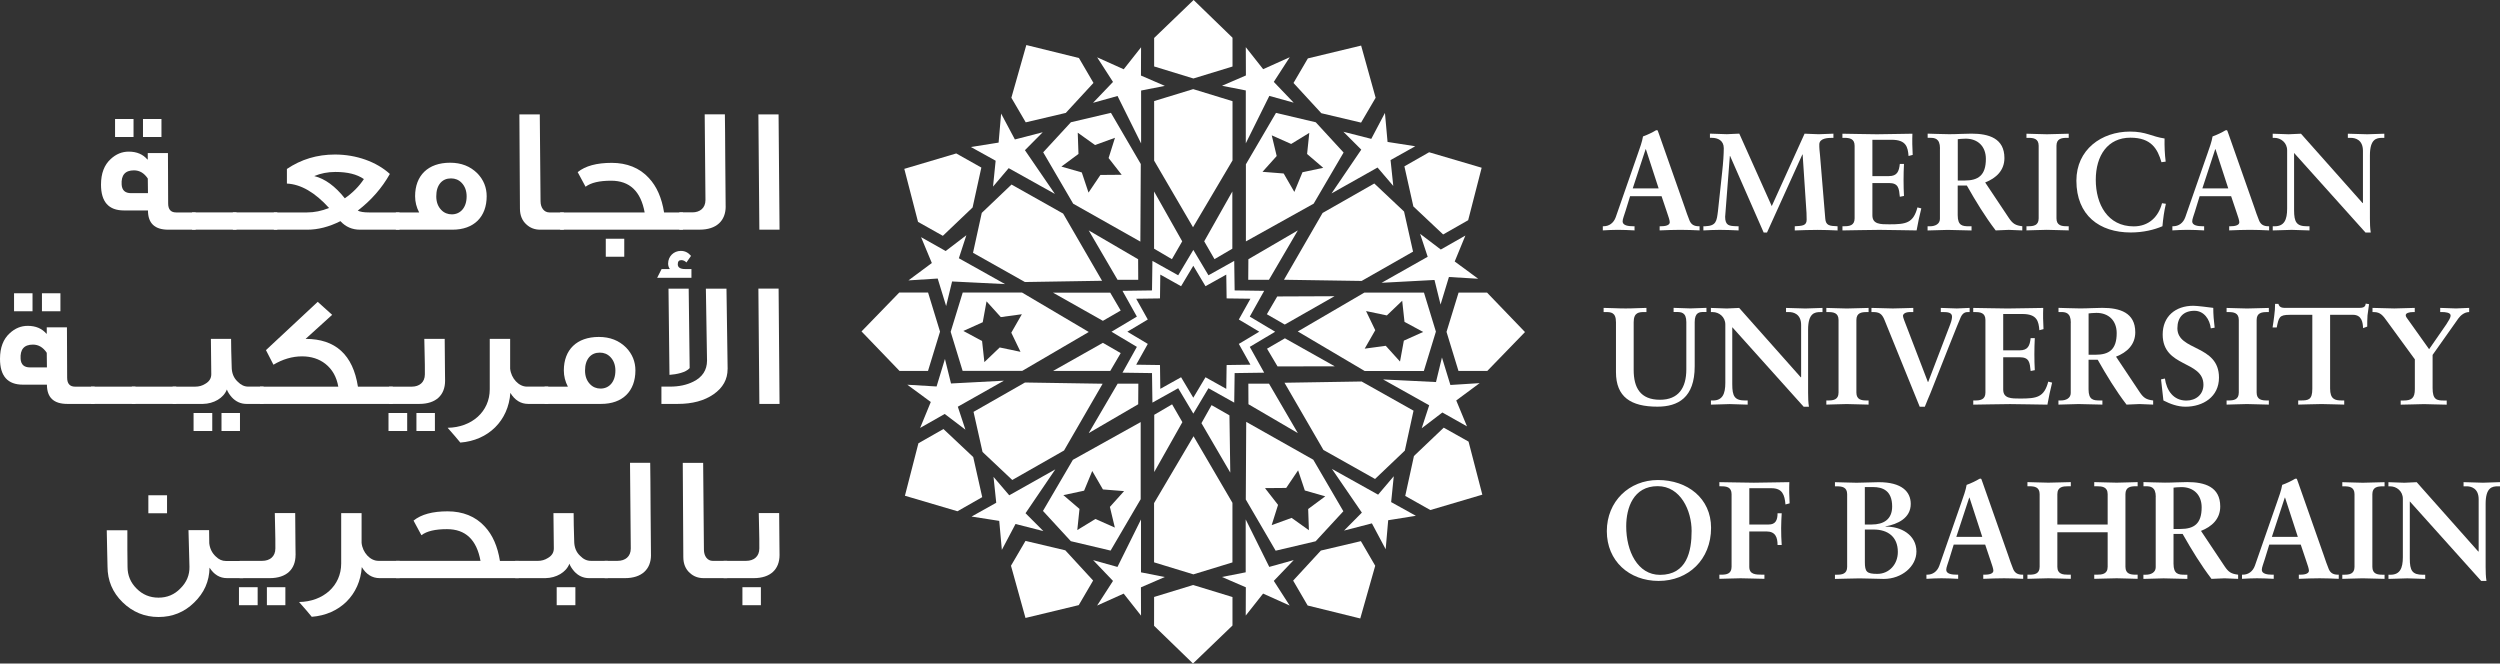 <?xml version="1.0" encoding="UTF-8"?> <svg xmlns="http://www.w3.org/2000/svg" xmlns:xlink="http://www.w3.org/1999/xlink" id="Layer_1" version="1.1" viewBox="0 0 717.05 190.31"><rect x="0" y="0" width="717.05" height="190.31" fill="#333333" stroke="none"/><defs><style> .st0 { fill: none; } .st1 { fill: #fff; } .st2 { clip-path: url(#clippath); } </style><clipPath id="clippath"><rect class="st0" width="717.05" height="190.31"></rect></clipPath></defs><g class="st2"><path class="st1" d="M472.08,42.79h-.08l-3.7,11.25h7.43l-3.66-11.25ZM466.27,60.4c-.4,1.35-.87,2.39-.87,3.1,0,1.19,1.67,1.39,2.98,1.39h.44v1.19c-1.59-.08-3.22-.16-4.81-.16-1.43,0-2.86.08-4.29.16v-1.19h.24c1.55,0,2.86-.91,3.46-2.58l6.36-18.25c.52-1.47,1.24-3.46,1.47-4.93,1.27-.44,2.86-1.23,3.62-1.71.12-.04.2-.08.32-.08s.2,0,.28.12c.12.32.24.68.36.99l7.31,20.79c.48,1.39.96,2.86,1.47,4.06.48,1.11,1.31,1.59,2.62,1.59h.24v1.19c-1.79-.08-3.58-.16-5.49-.16s-3.94.08-5.96.16v-1.19h.43c.92,0,2.47-.16,2.47-1.15,0-.52-.36-1.59-.8-2.86l-1.55-4.61h-9.03l-1.27,4.13Z"></path><path class="st1" d="M508.17,59.13l9.42-20.79c1.19,0,2.62.16,4.06.16s2.82-.16,4.21-.16v1.2h-.36c-1.19,0-3.62.08-3.69,1.83-.04,1.03.12,2.23.2,3.1l1.51,18.21c.15,1.98,1.15,2.14,3.53,2.22v1.2c-1.87-.08-3.82-.16-5.72-.16-2.19,0-4.38.08-6.56.16v-1.2c2.06-.12,3.41-.12,3.41-1.86,0-.48,0-.92-.04-1.95l-1.11-16.78h-.08l-10.14,22.38h-.96l-9.62-21.94h-.08l-1.35,17.45c0,1.27.32,1.91.84,2.26.59.36,1.43.4,2.54.43h.48v1.2c-1.79-.08-3.62-.16-5.41-.16-1.55,0-3.14.08-4.69.16v-1.2h.56c3.14-.12,3.26-1.47,3.62-4.33l1.19-11.05c.32-2.82.48-5.41.48-7,0-2.23-1.71-2.98-3.46-2.98h-.51v-1.2c1.63,0,3.22.16,4.85.16,1.19,0,2.39-.16,3.57-.16l9.31,20.79Z"></path><path class="st1" d="M528.44,64.89h.56c1.43,0,2.94-.2,2.94-2.26v-20.83c0-2.07-1.51-2.26-2.94-2.26h-.56v-1.19c2.42,0,6.56.16,9.9.16s7.47-.16,10.18-.16c-.08,1.71-.04,4.33.08,6.08l-1.19.31c-.2-2.58-.68-4.65-4.85-4.65h-5.52v10.42h4.73c2.39,0,2.9-1.35,3.14-3.5h1.19c-.08,1.55-.12,3.1-.12,4.66s.04,3.02.12,4.53l-1.19.24c-.24-2.39-.36-3.94-3.1-3.94h-4.77v9.26c0,2.58,2.31,2.58,4.85,2.58,4.77,0,6.88-.32,8.07-4.85l1.11.28c-.52,2.11-.99,4.22-1.35,6.32-2.54,0-7.12-.16-10.69-.16s-8.31.16-10.58.16v-1.19Z"></path><path class="st1" d="M561.52,51.78h1.95c3.97,0,6.12-1.51,6.12-6.21,0-3.53-2.26-5.8-5.8-5.8-1.19,0-1.71.12-2.26.16v11.85ZM556.43,42.55c0-2.9-1.59-3.02-2.82-3.02h-.72v-1.2c1.27,0,3.74.16,6.16.16s4.29-.16,6.4-.16c5.01,0,9.46,1.35,9.46,7,0,3.58-2.39,5.77-5.52,7l6.79,10.18c1.12,1.67,1.91,2.14,3.86,2.38v1.2c-1.31,0-2.58-.16-3.9-.16-1.23,0-2.5.16-3.74.16-3.06-4.02-5.68-8.31-8.27-12.88h-2.62v8.51c0,3.06,1.43,3.18,3.26,3.18h.71v1.2c-2.26,0-4.57-.16-6.84-.16-1.91,0-3.78.16-5.77.16v-1.2h.72c1.47,0,2.82-.67,2.82-2.14v-20.2Z"></path><path class="st1" d="M581.23,64.89h.56c1.43,0,2.94-.2,2.94-2.26v-20.83c0-2.07-1.51-2.26-2.94-2.26h-.56v-1.19c1.55,0,3.94.16,5.88.16s4.38-.16,6.24-.16v1.19h-.56c-1.43,0-2.95.2-2.95,2.26v20.83c0,2.07,1.51,2.26,2.95,2.26h.56v1.19c-1.91,0-4.29-.16-6.28-.16s-4.29.16-5.84.16v-1.19Z"></path><path class="st1" d="M619.95,46.53c-1.12-3.86-2.94-7.04-8.9-7.04-6.52,0-9.94,5.13-9.94,12.09s3.38,13.35,10.89,13.35c4.25,0,7.08-2.66,8.11-6.64l1.11.16c-.52,2.14-.79,4.29-.99,6.44-2.3.99-5.44,1.79-9.1,1.79-8.94,0-15.58-4.89-15.58-14.87,0-8.9,7.2-14.07,15.39-14.07,4.65,0,6.16,1.43,9.9,1.98-.04,2.19.04,4.41.32,6.64l-1.19.16Z"></path><path class="st1" d="M635.45,42.79h-.08l-3.69,11.25h7.43l-3.66-11.25ZM629.64,60.4c-.4,1.35-.87,2.39-.87,3.1,0,1.19,1.67,1.39,2.98,1.39h.44v1.19c-1.59-.08-3.22-.16-4.81-.16-1.43,0-2.86.08-4.3.16v-1.19h.24c1.55,0,2.86-.91,3.46-2.58l6.36-18.25c.52-1.47,1.24-3.46,1.47-4.93,1.27-.44,2.86-1.23,3.62-1.71.12-.04.2-.08.32-.08s.2,0,.28.12c.12.32.24.68.36.99l7.31,20.79c.48,1.39.96,2.86,1.47,4.06.48,1.11,1.31,1.59,2.62,1.59h.24v1.19c-1.79-.08-3.58-.16-5.49-.16s-3.94.08-5.96.16v-1.19h.43c.92,0,2.47-.16,2.47-1.15,0-.52-.36-1.59-.8-2.86l-1.55-4.61h-9.03l-1.27,4.13Z"></path><path class="st1" d="M677.66,58.26l.08-.08v-14.91c0-3.25-2.27-3.73-3.46-3.73h-.87v-1.19c1.87,0,3.7.16,5.57.16,1.63,0,3.26-.16,4.89-.16v1.19h-.59c-1.67,0-3.54.32-3.54,5.05v18.09c0,1.39.04,2.78.24,4.01h-1.51l-20.48-22.82v16.38c0,3.46.68,4.65,3.74,4.65h.68v1.19c-1.71,0-3.42-.16-5.13-.16s-3.62.16-5.41.16v-1.19h.56c2.74,0,3.57-1.87,3.57-5.05v-16.73c0-2.23-1.83-3.58-3.62-3.58h-.52v-1.19c1.51,0,3.06.16,4.57.16,1.19,0,2.35-.16,3.54-.16l17.69,19.92Z"></path><path class="st1" d="M463.49,92.4c0-2.86-1.47-2.9-3.06-2.9h-.48v-1.19c1.71,0,3.82.16,6.32.16s4.38-.16,5.96-.16v1.19h-.48c-1.59,0-3.18.04-3.18,2.9v13.71c0,5.05,1.87,8.55,7.55,8.55,5.24,0,7.55-3.34,7.55-8.71v-13.56c0-2.86-1.51-2.9-2.86-2.9h-.79v-1.19c1.59,0,3.22.16,4.81.16s3.06-.16,4.61-.16v1.19h-.83c-1.08,0-2.54.04-2.54,2.9v12.68c0,8.99-4.77,11.57-10.7,11.57-7.63,0-11.88-2.79-11.88-9.9v-14.35Z"></path><path class="st1" d="M516.52,108.23l.08-.08v-14.91c0-3.25-2.27-3.73-3.46-3.73h-.87v-1.19c1.87,0,3.7.16,5.57.16,1.63,0,3.26-.16,4.89-.16v1.19h-.59c-1.67,0-3.54.32-3.54,5.05v18.09c0,1.39.04,2.78.24,4.01h-1.51l-20.48-22.82v16.38c0,3.46.68,4.65,3.74,4.65h.68v1.19c-1.71,0-3.42-.16-5.13-.16s-3.62.16-5.41.16v-1.19h.56c2.74,0,3.57-1.87,3.57-5.05v-16.73c0-2.23-1.83-3.58-3.62-3.58h-.52v-1.19c1.51,0,3.06.16,4.57.16,1.19,0,2.35-.16,3.54-.16l17.69,19.92Z"></path><path class="st1" d="M523.83,114.86h.56c1.43,0,2.94-.2,2.94-2.26v-20.83c0-2.07-1.51-2.26-2.94-2.26h-.56v-1.19c1.55,0,3.94.16,5.88.16s4.38-.16,6.24-.16v1.19h-.56c-1.43,0-2.94.2-2.94,2.26v20.83c0,2.07,1.51,2.26,2.94,2.26h.56v1.19c-1.91,0-4.29-.16-6.28-.16s-4.29.16-5.84.16v-1.19Z"></path><path class="st1" d="M548.79,89.5h-.91c-1.47,0-2.07.59-2.07,1.11,0,.2.16.76.36,1.27l6.79,17.69h.08l6.32-16.53c.48-1.23.52-1.95.52-2.23,0-1.15-1.19-1.31-2.54-1.31h-.68v-1.19c1.39,0,2.9.16,4.61.16,1.23,0,2.5-.16,3.66-.16v1.19h-.4c-.71,0-1.47.12-2.11,1.39-.32.56-6.12,15.23-8.71,21.82-.52,1.31-1.15,2.63-1.63,3.94h-1.47l-10.1-24.89c-.76-1.87-1.59-2.26-3.34-2.26h-.4v-1.19c2.03,0,4.1.16,6.12.16s4.73-.16,5.88-.16v1.19Z"></path><path class="st1" d="M565.96,114.86h.56c1.43,0,2.94-.2,2.94-2.26v-20.83c0-2.07-1.51-2.26-2.94-2.26h-.56v-1.19c2.42,0,6.56.16,9.9.16s7.47-.16,10.18-.16c-.08,1.71-.04,4.33.08,6.08l-1.19.31c-.2-2.58-.68-4.65-4.85-4.65h-5.52v10.42h4.73c2.39,0,2.9-1.35,3.14-3.5h1.19c-.08,1.55-.12,3.1-.12,4.66s.04,3.02.12,4.53l-1.19.24c-.24-2.39-.36-3.94-3.1-3.94h-4.77v9.26c0,2.58,2.31,2.58,4.85,2.58,4.77,0,6.88-.32,8.07-4.85l1.11.28c-.52,2.11-.99,4.22-1.35,6.32-2.54,0-7.12-.16-10.69-.16s-8.31.16-10.58.16v-1.19Z"></path><path class="st1" d="M599.04,101.75h1.95c3.97,0,6.12-1.51,6.12-6.21,0-3.53-2.26-5.8-5.8-5.8-1.19,0-1.71.12-2.26.16v11.85ZM593.95,92.52c0-2.9-1.59-3.02-2.82-3.02h-.71v-1.2c1.27,0,3.74.16,6.16.16s4.29-.16,6.4-.16c5.01,0,9.46,1.35,9.46,7,0,3.58-2.39,5.77-5.52,7l6.79,10.18c1.12,1.67,1.91,2.14,3.86,2.38v1.19c-1.31,0-2.58-.16-3.9-.16-1.23,0-2.51.16-3.74.16-3.06-4.01-5.68-8.31-8.27-12.88h-2.62v8.51c0,3.06,1.43,3.18,3.26,3.18h.71v1.19c-2.26,0-4.57-.16-6.84-.16-1.91,0-3.78.16-5.77.16v-1.19h.71c1.47,0,2.82-.67,2.82-2.14v-20.2Z"></path><path class="st1" d="M634.1,94.19c-.28-2.58-1.95-5.05-4.69-5.05-3.14,0-4.89,1.87-4.89,5.01,0,6.6,11.93,4.61,11.93,14.15,0,5.49-4.53,8.35-9.62,8.35-2.23,0-4.38-.79-6.32-1.79-.2-2.03-.48-4.02-.68-6.05l1.11-.24c.48,3.38,2.39,6.32,6.16,6.32,2.7,0,4.89-1.71,4.89-4.53,0-7.04-11.69-4.85-11.69-14.43,0-5.17,3.66-8.23,8.79-8.23,1.11,0,4.49.44,5.72.6,0,1.87.16,3.78.4,5.68l-1.12.2Z"></path><path class="st1" d="M638.63,114.86h.56c1.43,0,2.94-.2,2.94-2.26v-20.83c0-2.07-1.51-2.26-2.94-2.26h-.56v-1.19c1.55,0,3.94.16,5.88.16s4.38-.16,6.24-.16v1.19h-.56c-1.43,0-2.94.2-2.94,2.26v20.83c0,2.07,1.51,2.26,2.94,2.26h.56v1.19c-1.91,0-4.29-.16-6.28-.16s-4.29.16-5.84.16v-1.19Z"></path><path class="st1" d="M656.71,90.3c-2.98,0-3.1.71-3.7,3.62h-1.19c.16-1.11.36-2.23.48-3.38.16-1.12.24-2.23.24-3.38h.95c.32,1.19,1.31,1.15,2.39,1.15h20.51c1.07,0,2.07-.04,2.14-1.23l.96.16c-.16,1.07-.32,2.15-.44,3.22-.08,1.07-.08,2.15-.08,3.22l-1.19.43c-.08-1.47-.28-3.82-2.94-3.82h-6.52v21.15c0,3.06,1.39,3.42,3.3,3.42h.75v1.19c-1.55,0-4.33-.16-6.48-.16-2.39,0-5.17.16-6.72.16v-1.19h.75c2.19,0,3.3-.2,3.3-3.34v-21.23h-6.52Z"></path><path class="st1" d="M692.65,103.1l-7.95-10.89c-1.19-1.67-1.95-2.7-3.82-2.7h-.4v-1.2c2.15,0,4.1.16,6.24.16s3.97-.16,5.88-.16v1.2h-.52c-1.07,0-2.07.28-2.07.91,0,.44.47.95.71,1.31l6,8.43,4.93-7.12c.71-1.15,1.23-1.83,1.23-2.58,0-.84-1.71-.95-2.26-.95h-.72v-1.2c1.51,0,3.02.16,4.53.16,1.27,0,2.54-.16,3.78-.16v1.2c-1.35,0-2.46.95-3.1,1.83l-7.39,10.46v9.5c0,3.38,1.19,3.58,3.3,3.58h.75v1.19c-2.34,0-4.73-.16-6.48-.16-1.98,0-4.37.16-6.72.16v-1.19h.76c2.34,0,3.3-.64,3.3-3.26v-8.5Z"></path><path class="st1" d="M476.13,164.88c7.72,0,9.06-6.8,9.06-12.6s-3.14-12.84-9.74-12.84c-6.95,0-9.02,6.2-9.02,11.53,0,7.11,3.26,13.91,9.7,13.91M475.54,137.68c8.47,0,15.23,5.25,15.23,13.71,0,9.15-6.56,15.23-15.03,15.23s-14.87-5.73-14.87-14.27,6.4-14.67,14.67-14.67"></path><path class="st1" d="M501.73,150.44h5.57c1.95,0,2.54-1.23,2.54-3.22h1.19c-.08,1.43-.16,2.82-.16,4.25,0,1.63.04,3.22.16,4.85h-1.19c0-2.22-.63-3.89-3.18-3.89h-4.93v10.14c0,2.23,1.83,2.26,3.82,2.26h.52v1.19c-1.87,0-4.57-.16-6.84-.16-2.07,0-4.49.16-6.08.16v-1.19h.56c1.43,0,2.94-.2,2.94-2.26v-20.83c0-2.07-1.51-2.26-2.94-2.26h-.56v-1.19c2.42,0,6.56.16,9.9.16s7.47-.16,10.17-.16c-.08,1.71-.04,4.33.08,6.08l-1.19.32c-.24-2.74-.87-4.66-4.01-4.66h-6.36v10.42Z"></path><path class="st1" d="M534.88,161.22c0,2.78.52,3.38,3.58,3.38,3.38,0,5.88-2.74,5.88-6.28,0-4.41-2.94-6.44-6.92-6.44h-2.54v9.34ZM534.88,150.44h1.95c3.38,0,5.88-1.43,5.88-5.17,0-4.57-2.74-5.57-5.45-5.57h-2.39v10.74ZM526.3,164.84h.56c1.43,0,2.94-.2,2.94-2.26v-20.83c0-2.07-1.51-2.26-2.94-2.26h-.56v-1.19c1.75,0,3.97.16,6.2.16s4.53-.16,6.36-.16c6.68,0,9.18,2.78,9.18,6.24,0,4.06-3.74,5.8-7.23,6.44v.08c4.33-.12,8.86,2.31,8.86,7.12,0,4.29-4.21,7.87-9.38,7.87-1.98,0-4.49-.16-6.95-.16s-5.33.16-7.04.16v-1.19Z"></path><path class="st1" d="M564.89,142.73h-.08l-3.7,11.25h7.44l-3.66-11.25ZM559.09,160.34c-.4,1.35-.87,2.39-.87,3.1,0,1.19,1.67,1.39,2.98,1.39h.44v1.19c-1.59-.08-3.22-.16-4.81-.16-1.43,0-2.86.08-4.29.16v-1.19h.24c1.55,0,2.86-.91,3.46-2.58l6.36-18.25c.52-1.47,1.24-3.46,1.47-4.93,1.27-.44,2.86-1.23,3.62-1.71.12-.04.2-.08.32-.08s.2,0,.28.12c.12.32.24.68.36.99l7.31,20.79c.48,1.39.96,2.86,1.47,4.06.48,1.11,1.31,1.59,2.62,1.59h.24v1.19c-1.79-.08-3.58-.16-5.49-.16s-3.94.08-5.96.16v-1.19h.43c.92,0,2.47-.16,2.47-1.15,0-.52-.36-1.59-.8-2.86l-1.55-4.61h-9.03l-1.27,4.13Z"></path><path class="st1" d="M590.09,162.57c0,2.15,1.67,2.26,3.1,2.26h.76v1.19c-1.75,0-4.29-.16-6.44-.16-2.03,0-4.41.16-6,.16v-1.19h.56c1.43,0,2.94-.2,2.94-2.26v-20.83c0-2.07-1.51-2.27-2.94-2.27h-.56v-1.19c1.59,0,3.97.16,6,.16,2.15,0,4.69-.16,6.44-.16v1.19h-.76c-1.43,0-3.1.12-3.1,2.27v8.7h14.43v-8.7c0-2.15-1.67-2.27-3.1-2.27h-.75v-1.19c1.75,0,4.29.16,6.44.16,2.03,0,4.41-.16,6.01-.16v1.19h-.56c-1.43,0-2.94.2-2.94,2.27v20.83c0,2.07,1.51,2.26,2.94,2.26h.56v1.19c-1.59,0-3.98-.16-6.01-.16-2.14,0-4.69.16-6.44.16v-1.19h.75c1.43,0,3.1-.12,3.1-2.26v-9.9h-14.43v9.9Z"></path><path class="st1" d="M623.41,151.72h1.95c3.97,0,6.12-1.51,6.12-6.21,0-3.53-2.26-5.8-5.8-5.8-1.19,0-1.71.12-2.26.16v11.85ZM618.32,142.49c0-2.9-1.59-3.02-2.82-3.02h-.71v-1.2c1.27,0,3.74.16,6.16.16s4.29-.16,6.4-.16c5.01,0,9.46,1.35,9.46,7,0,3.58-2.39,5.77-5.52,7l6.79,10.18c1.12,1.67,1.91,2.14,3.86,2.38v1.2c-1.31,0-2.58-.16-3.9-.16-1.23,0-2.51.16-3.74.16-3.06-4.02-5.68-8.31-8.27-12.88h-2.62v8.51c0,3.06,1.43,3.18,3.26,3.18h.71v1.2c-2.26,0-4.57-.16-6.84-.16-1.91,0-3.78.16-5.77.16v-1.2h.71c1.47,0,2.82-.67,2.82-2.14v-20.2Z"></path><path class="st1" d="M655.4,142.73h-.08l-3.7,11.25h7.44l-3.66-11.25ZM649.6,160.34c-.4,1.35-.87,2.39-.87,3.1,0,1.19,1.67,1.39,2.98,1.39h.44v1.19c-1.59-.08-3.22-.16-4.81-.16-1.43,0-2.86.08-4.29.16v-1.19h.24c1.55,0,2.86-.91,3.46-2.58l6.36-18.25c.52-1.47,1.24-3.46,1.47-4.93,1.27-.44,2.86-1.23,3.62-1.71.12-.04.2-.08.32-.08s.2,0,.28.12c.12.32.24.68.36.99l7.31,20.79c.48,1.39.96,2.86,1.47,4.06.48,1.11,1.31,1.59,2.62,1.59h.24v1.19c-1.79-.08-3.58-.16-5.49-.16s-3.94.08-5.96.16v-1.19h.43c.92,0,2.47-.16,2.47-1.15,0-.52-.36-1.59-.8-2.86l-1.55-4.61h-9.03l-1.27,4.13Z"></path><path class="st1" d="M671.82,164.84h.56c1.43,0,2.94-.2,2.94-2.26v-20.83c0-2.07-1.51-2.26-2.94-2.26h-.56v-1.19c1.55,0,3.94.16,5.88.16s4.38-.16,6.24-.16v1.19h-.56c-1.43,0-2.94.2-2.94,2.26v20.83c0,2.07,1.51,2.26,2.94,2.26h.56v1.19c-1.91,0-4.29-.16-6.28-.16s-4.29.16-5.84.16v-1.19Z"></path><path class="st1" d="M710.85,158.2l.08-.08v-14.91c0-3.25-2.27-3.73-3.46-3.73h-.87v-1.19c1.87,0,3.7.16,5.57.16,1.63,0,3.26-.16,4.89-.16v1.19h-.59c-1.67,0-3.54.32-3.54,5.05v18.09c0,1.39.04,2.78.24,4.01h-1.51l-20.48-22.82v16.38c0,3.46.68,4.66,3.74,4.66h.68v1.19c-1.71,0-3.42-.16-5.13-.16s-3.62.16-5.41.16v-1.19h.56c2.74,0,3.57-1.87,3.57-5.05v-16.73c0-2.23-1.83-3.58-3.62-3.58h-.52v-1.19c1.51,0,3.06.16,4.57.16,1.19,0,2.35-.16,3.54-.16l17.69,19.92Z"></path><path class="st1" d="M46.31,39.3h-5.3v-5.16h5.3v5.16ZM42.44,55.4l-.05-4.19c-1.05-1.58-2.37-2.35-3.97-2.35-2.54,0-3.7,1.38-3.53,4.09.11,1.63.99,2.45,2.7,2.45h4.85ZM38.3,39.3h-5.3v-5.16h5.3v5.16ZM56.13,65.88h-7.84c-3.92,0-5.85-1.84-5.85-5.52h-6.9c-4.36,0-6.57-2.45-6.57-7.41,0-3.22.94-5.67,2.81-7.36,1.49-1.38,3.2-2.1,5.14-2.1,2.32,0,4.08.77,5.35,2.25h.11v-1.83h5.79l.06,14.46c0,1.69.77,2.56,2.26,2.56h5.63v4.95Z"></path><rect class="st1" x="55.09" y="60.92" width="12.75" height="4.95"></rect><rect class="st1" x="66.79" y="60.92" width="12.75" height="4.95"></rect><path class="st1" d="M104.37,51.36c-1.99-1.38-4.69-2.04-8.17-2.04-2.21,0-4.25.41-6.07,1.18,3.09.76,6.01,2.91,8.77,6.38,2.26-1.58,4.09-3.42,5.47-5.52M114.58,65.88h-11.31c-2.26,0-4.14-.82-5.63-2.45-3.25,1.64-6.46,2.45-9.49,2.45h-9.61v-4.95h9.55c2.04,0,4.14-.41,6.29-1.28-4.03-4.45-8.06-6.8-12.09-7v-4.19c4.08-2.76,8.66-4.14,13.8-4.14,6.13,0,11.92,2.1,15.73,5.57-2.26,4.03-5.35,7.56-9.21,10.52.71.36,1.77.52,3.25.52h8.72v4.95Z"></path><path class="st1" d="M133.84,56.32c0-1.58-.49-2.91-1.43-3.88-.83-.87-1.87-1.27-3.04-1.27-1.27,0-2.26.41-3.03,1.27-.83.97-1.21,2.25-1.21,3.88s.49,2.92,1.43,3.89c.83.87,1.87,1.27,3.03,1.27,2.43,0,4.25-1.89,4.25-5.16M139.59,56.27c0,5.93-3.64,9.61-9.82,9.61h-16.23v-4.95h6.68c-.77-1.48-1.16-3.01-1.16-4.65,0-5.93,3.7-9.61,10.04-9.61,3.2,0,5.8,1.02,7.84,3.07,1.77,1.84,2.65,4.04,2.65,6.54"></path><path class="st1" d="M161.72,65.88h-6.79c-1.55,0-2.87-.51-3.92-1.48-1.22-1.07-1.88-2.61-1.88-4.54l-.16-27.04h5.85l.22,24.89c0,1.84.99,3.22,2.54,3.22h4.14v4.95Z"></path><path class="st1" d="M179.05,73.64h-5.3v-5.16h5.3v5.16ZM195.88,65.88h-35.21v-4.95h24.23c-1.11-6.08-4.31-9.1-9.61-9.1-3.37,0-5.79.56-7.34,1.73l-2.26-4.19c2.21-1.79,5.47-2.66,9.77-2.66s8,1.43,10.65,4.35c2.26,2.4,3.7,5.72,4.36,9.87h5.41v4.95Z"></path><path class="st1" d="M208.14,59.23c0,4.09-2.65,6.64-7.45,6.64h-5.85v-4.96h3.75c2.15,0,3.75-1.23,3.75-3.53,0-3.17-.05-7.26-.11-12.27-.05-5.67-.11-9.81-.11-12.31h5.79c.06,2.35.06,6.75.11,13.24.05,5.52.11,9.91.11,13.18"></path><polygon class="st1" points="223.59 65.88 217.8 65.88 217.52 32.81 223.31 32.81 223.59 65.88"></polygon><path class="st1" d="M17.33,89.27h-5.3v-5.16h5.3v5.16ZM13.46,105.38l-.05-4.19c-1.05-1.58-2.37-2.35-3.97-2.35-2.54,0-3.7,1.38-3.53,4.09.11,1.63.99,2.45,2.7,2.45h4.85ZM9.33,89.27h-5.3v-5.16h5.3v5.16ZM27.15,115.85h-7.84c-3.92,0-5.85-1.84-5.85-5.52h-6.9C2.21,110.33,0,107.88,0,102.92c0-3.22.94-5.67,2.81-7.36,1.49-1.38,3.2-2.1,5.14-2.1,2.32,0,4.08.77,5.35,2.25h.11v-1.83h5.79l.06,14.46c0,1.69.77,2.56,2.26,2.56h5.63v4.95Z"></path><rect class="st1" x="26.11" y="110.9" width="12.75" height="4.95"></rect><rect class="st1" x="37.81" y="110.9" width="12.75" height="4.95"></rect><path class="st1" d="M68.83,123.61h-5.3v-5.16h5.3v5.16ZM60.88,123.61h-5.36v-5.16h5.36v5.16ZM75.61,115.85h-4.91c-1.66,0-3.09-.67-4.25-1.94-.61-.71-1.11-1.43-1.38-2.2-.94,2.5-3.81,4.09-6.84,4.14h-8.72v-4.95h6.51c1.05,0,1.99-.26,2.87-.82,1.16-.66,1.71-1.58,1.71-2.76l-.11-10.12h5.79c0,1.89.06,4.55.17,7.97,0,1.79.55,3.22,1.71,4.29.94.97,1.93,1.43,3.03,1.43h4.42v4.95Z"></path><path class="st1" d="M112.65,115.85h-38.08v-4.95h22.46c-.5-2.81-1.71-4.96-3.7-6.54-1.82-1.43-4.09-2.15-6.68-2.15-2.82,0-5.58.82-8.22,2.4l-2.15-4.19,14.85-13.85,4.14,3.73-7.62,6.9c8.56,0,13.58,4.55,15.01,13.7h9.99v4.95Z"></path><path class="st1" d="M124.74,123.62h-5.3v-5.16h5.3v5.16ZM127.66,109.21c0,4.09-2.59,6.64-7.39,6.64h-8.67v-4.95h6.51c2.15,0,3.75-1.23,3.75-3.53,0-1.99,0-3.68-.05-5.06-.06-2.1-.06-3.83-.11-5.11h5.85c.06,8.07.11,12.06.11,12.01M116.79,123.62h-5.36v-5.16h5.36v5.16Z"></path><path class="st1" d="M128.38,122.7c6.95-.1,12.09-4.65,12.09-11.04v-14.46h5.85v8.53c.28,2.81,2.48,5.16,4.8,5.16h6.13v4.96h-5.74c-2.15,0-3.86-1.07-5.13-3.17-.55,7.97-6.29,13.64-14.35,14.26-.83-1.02-2.04-2.45-3.64-4.24"></path><path class="st1" d="M176.51,106.29c0-1.58-.49-2.91-1.43-3.88-.83-.87-1.87-1.27-3.03-1.27-1.27,0-2.26.41-3.04,1.27-.83.97-1.21,2.25-1.21,3.88s.49,2.92,1.43,3.89c.83.87,1.87,1.27,3.03,1.27,2.43,0,4.25-1.89,4.25-5.16M182.25,106.24c0,5.93-3.64,9.61-9.82,9.61h-16.23v-4.95h6.68c-.77-1.48-1.16-3.01-1.16-4.65,0-5.93,3.7-9.61,10.04-9.61,3.2,0,5.8,1.02,7.84,3.07,1.77,1.84,2.65,4.04,2.65,6.54"></path><path class="st1" d="M197.81,105.58c-1.1,1.27-3.75,1.79-5.79,1.94l-.28-24.73h5.79l.28,22.79ZM208.69,105.84c0,2.96-1.33,5.37-4.03,7.25-2.65,1.84-6.07,2.76-10.26,2.76h-4.69v-4.96h2.43c2.59,0,4.8-.46,6.73-1.43,2.59-1.28,3.92-3.32,3.92-6.03,0-.15-.11-7-.33-20.64h5.91l.33,23.05ZM198.31,79.67h-9.82l1.27-2.5h2.37c-.33-.46-.5-.98-.5-1.58,0-2.05,1.6-3.63,3.64-3.63,1.16,0,2.1.46,2.93,1.43l-1.32,1.89c-.44-.46-.94-.67-1.49-.67-.66,0-.99.41-.99,1.18,0,.92.71,1.38,2.1,1.38h1.82v2.5Z"></path><polygon class="st1" points="223.59 115.85 217.8 115.85 217.52 82.78 223.32 82.78 223.59 115.85"></polygon><path class="st1" d="M47.91,147.22h-5.36v-5.16h5.36v5.16ZM69.76,165.82h-4.64c-2.1,0-3.75-1.02-5.02-3.01-.06,3.93-1.55,7.25-4.42,10.02-2.81,2.76-6.23,4.14-10.21,4.14s-7.45-1.43-10.32-4.24c-2.87-2.81-4.31-6.23-4.31-10.22,0-.46-.05-2.1-.11-4.85-.05-3.17-.11-5.01-.11-5.57h5.91v5.62c.05,3.07.05,4.7.05,4.91,0,2.4.88,4.5,2.59,6.19,1.71,1.74,3.81,2.61,6.29,2.61s4.58-.87,6.29-2.66c1.77-1.74,2.65-3.83,2.59-6.23l-.28-10.47h5.91l.05,3.78c.17,1.53.83,2.81,1.88,3.78.88.87,1.82,1.28,2.87,1.28h4.97v4.95Z"></path><path class="st1" d="M81.85,173.59h-5.3v-5.16h5.3v5.16ZM84.77,159.18c0,4.09-2.59,6.64-7.39,6.64h-8.66v-4.96h6.51c2.15,0,3.75-1.23,3.75-3.53,0-1.99,0-3.68-.05-5.06-.06-2.1-.06-3.83-.11-5.11h5.85c.05,8.07.11,12.06.11,12.01M73.9,173.59h-5.36v-5.16h5.36v5.16Z"></path><path class="st1" d="M85.77,172.67c6.95-.1,12.09-4.65,12.09-11.04v-14.46h5.85v8.53c.28,2.81,2.48,5.16,4.8,5.16h6.13v4.96h-5.74c-2.15,0-3.86-1.07-5.13-3.17-.55,7.97-6.29,13.64-14.35,14.26-.83-1.02-2.04-2.45-3.64-4.24"></path><path class="st1" d="M148.8,165.82h-35.21v-4.95h24.23c-1.11-6.08-4.31-9.1-9.61-9.1-3.37,0-5.79.56-7.34,1.74l-2.26-4.19c2.21-1.79,5.47-2.66,9.77-2.66s8,1.43,10.65,4.35c2.26,2.4,3.7,5.72,4.36,9.87h5.41v4.95Z"></path><path class="st1" d="M165.03,173.59h-5.36v-5.16h5.36v5.16ZM174.36,165.82h-5.41c-1.66,0-3.09-.66-4.25-1.94-.61-.71-1.11-1.43-1.38-2.2-.94,2.5-3.81,4.09-6.84,4.14h-8.72v-4.95h6.51c1.05,0,1.98-.26,2.87-.82,1.16-.66,1.71-1.58,1.71-2.76l-.11-10.12h5.79c0,1.89.05,4.55.16,7.97,0,1.79.55,3.22,1.71,4.29.94.97,1.93,1.43,3.04,1.43h4.91v4.95Z"></path><path class="st1" d="M186.72,159.18c0,4.09-2.65,6.64-7.45,6.64h-5.85v-4.96h3.75c2.15,0,3.75-1.23,3.75-3.53,0-3.17-.05-7.26-.11-12.27-.05-5.67-.11-9.81-.11-12.31h5.79c.06,2.35.06,6.75.11,13.24.05,5.52.11,9.91.11,13.18"></path><path class="st1" d="M208.58,165.82h-6.79c-1.55,0-2.87-.51-3.92-1.48-1.22-1.07-1.88-2.61-1.88-4.54l-.16-27.04h5.85l.22,24.89c0,1.84.99,3.22,2.54,3.22h4.14v4.95Z"></path><path class="st1" d="M218.24,173.59h-5.3v-5.16h5.3v5.16ZM223.59,159.18c0,4.09-2.59,6.64-7.39,6.64h-8.67v-4.96h6.51c2.15,0,3.75-1.23,3.75-3.53,0-1.99,0-3.68-.05-5.06-.06-2.09-.06-3.83-.11-5.11h5.85c.06,8.07.11,12.06.11,12.01"></path><path class="st1" d="M354.12,107.01l8.47-.12-4.13-7.4,7.28-4.34-7.28-4.34,4.13-7.39-8.47-.12-.12-8.47-7.39,4.13-4.34-7.28-4.34,7.28-7.39-4.13-.12,8.47-8.47.12,4.13,7.39-7.28,4.34,7.28,4.34-4.13,7.4,8.47.12.12,8.47,7.39-4.13,4.34,7.28,4.34-7.28,7.39,4.13.12-8.47ZM351.72,111.53l-5.96-3.33-3.5,5.87-3.5-5.87-5.96,3.33-.09-6.83-6.83-.1,3.33-5.96-5.86-3.5,5.86-3.5-3.33-5.96,6.83-.09.09-6.83,5.96,3.33,3.5-5.86,3.5,5.86,5.96-3.33.1,6.83,6.83.09-3.33,5.96,5.86,3.5-5.86,3.5,3.33,5.96-6.83.1-.1,6.83ZM365.35,23.49l5.71,5.96-6.99-1.95-6.75,13.61v-15.17s-6.82-1.34-6.82-1.34l6.85-2.96-.03-8.11,4.98,6.31,7.62-3.43-4.56,7.06ZM313.53,29.46l5.7-5.96-4.55-7.06,7.62,3.43,4.98-6.31-.03,8.11,6.85,2.96-6.81,1.34v15.17s-6.76-13.61-6.76-13.61l-6.98,1.95ZM371.06,160.65l-5.71,5.96,4.55,7.07-7.62-3.43-4.98,6.31.03-8.11-6.85-2.96,6.81-1.34v-15.17s6.76,13.62,6.76,13.62l6.99-1.95ZM334.09,165.5l-6.85,2.96.03,8.11-4.98-6.31-7.62,3.43,4.56-7.07-5.7-5.96,6.98,1.95,6.75-13.62v15.17s6.82,1.34,6.82,1.34ZM285.57,46.1l-7.09-3.93,7.94-1.27.72-8.32,3.95,7.42,7.99-2.07-5.11,5.15,8.59,12.54-13.25-7.39-4.49,5.29.75-7.42ZM260.56,80.42l6.71-4.98-3.09-7.42,7.06,3.98,5.93-4.53-2.15,6.6,13.24,7.41-15.18-.75-1.71,7.05-2.42-7.89-8.39.53ZM417.68,114.86l3.08,7.43-7.06-3.98-5.93,4.53,2.15-6.6-13.23-7.41,15.18.75,1.71-7.05,2.42,7.89,8.39-.53-6.71,4.97ZM399.01,144.01l7.09,3.93-7.94,1.27-.72,8.32-3.95-7.42-7.99,2.07,5.11-5.15-8.59-12.54,13.25,7.39,4.49-5.29-.75,7.42ZM409.49,73.65l-2.18-6.59,5.94,4.51,7.05-4.01-3.06,7.44,6.73,4.95-8.39-.5-2.4,7.9-1.74-7.05-15.17.81,13.21-7.46ZM381.9,55.49l8.54-12.57-5.13-5.13,8,2.04,3.92-7.44.75,8.32,7.94,1.24-7.08,3.96.78,7.42-4.51-5.28-13.22,7.44ZM302.68,134.63l-8.54,12.57,5.12,5.13-7.99-2.04-3.92,7.43-.75-8.32-7.94-1.24,7.08-3.96-.78-7.42,4.51,5.28,13.22-7.44ZM274.72,116.65l2.18,6.59-5.94-4.51-7.05,4.01,3.06-7.44-6.73-4.95,8.39.5,2.4-7.9,1.74,7.04,15.17-.8-13.21,7.46Z"></path><polygon class="st1" points="320.7 79.97 326.19 79.98 326.16 74.52 313.06 66.87 320.7 79.97"></polygon><path class="st1" d="M320.87,79.68h5.04s-.02-5-.02-5l-12.04-7.03,7.03,12.03ZM326.47,80.26h-5.93s-8.28-14.18-8.28-14.18l14.18,8.28.03,5.9Z"></path><polygon class="st1" points="363.82 110.34 358.33 110.33 358.36 115.78 371.47 123.44 363.82 110.34"></polygon><path class="st1" d="M358.64,115.62l12.03,7.03-7.02-12.03h-5.04s.02,5,.02,5ZM372.26,124.23l-14.18-8.29-.03-5.9h5.93s8.27,14.19,8.27,14.19Z"></path><path class="st1" d="M266.19,83.91l3.43,11.21-3.45,11.27h-8.17l-10.9-11.33,10.83-11.16h8.26ZM342.24,25.56l-11.21,3.43v17.09s11.15,19.1,11.15,19.1l11.33-19.17v-16.99l-11.19-3.43-.08-.02ZM331.01,144.3v16.99l11.18,3.42.09.03,11.21-3.43v-17.09s-11.16-19.1-11.16-19.1l-11.32,19.18ZM390.38,35.17l4.18-7.13-4.16-14.97-15.28,3.68-4.12,7.05,7.98,8.67,11.41,2.7ZM294.14,155.13l-4.17,7.13,4.16,14.98,15.28-3.68,4.12-7.05-7.98-8.67-11.41-2.7ZM405.29,72.17l-2.58-11.5-8.53-8.04-14.78,8.42-.06.04-11.07,19.15,22.27.34,14.76-8.41ZM279.23,118.13l2.58,11.5,8.53,8.04,14.78-8.42.07-.04,11.07-19.15-22.27-.35-14.76,8.42ZM305.59,32.42l.09-.02,7.95-8.62-4.17-7.14-15.09-3.72-4.29,15.12,4.12,7.05,11.39-2.68ZM378.93,157.89l-.08.02-7.95,8.62,4.16,7.14,15.09,3.72,4.29-15.12-4.11-7.06-11.39,2.68ZM316.09,80.53l-11.16-19.27-14.81-8.33-8.53,8.13-2.51,11.45,14.89,8.38,22.11-.36ZM368.42,109.78l11.16,19.27,14.81,8.33,8.54-8.13,2.5-11.46-14.89-8.37-22.12.36ZM426.52,83.92h-8.17l-3.46,11.27,3.43,11.21h8.26s10.82-11.16,10.82-11.16l-10.89-11.32Z"></path><polygon class="st1" points="302.03 83.95 316.33 92.02 321.44 89.07 318.44 83.95 302.03 83.95"></polygon><path class="st1" d="M293.12,83.9h-16.99l-3.46,11.27,3.43,11.21h17.09l19.09-11.16-19.17-11.33ZM292.7,100.91l-5.96-1.25-4.4,4.2-.66-6.05-5.37-2.89,5.56-2.5,1.09-5.99,4.09,4.52,6.04-.82-3.03,5.29,2.64,5.49Z"></path><polygon class="st1" points="331.06 135.39 339.13 121.08 336.18 115.97 331.06 118.97 331.06 135.39"></polygon><polygon class="st1" points="270.43 67.64 278.96 59.51 281.47 48.06 274.27 44.01 259.37 48.43 263.31 63.64 270.43 67.64"></polygon><polygon class="st1" points="316.33 98.33 302.03 106.4 318.44 106.4 321.44 101.28 316.33 98.33"></polygon><polygon class="st1" points="326.5 110.05 320.56 110.05 312.27 124.22 326.46 115.95 326.5 110.05"></polygon><polygon class="st1" points="339.08 69.22 331.01 54.92 331.01 71.33 336.13 74.34 339.08 69.22"></polygon><polygon class="st1" points="366.34 85.03 363.36 90.13 368.5 93.09 382.76 84.96 366.34 85.03"></polygon><path class="st1" d="M385.37,43.75l-7.98-8.68-11.41-2.69-8.63,14.74v22.12s19.44-10.83,19.44-10.83l8.58-14.66ZM371.23,55.03l-3.05-5.27-6.07-.48,4.07-4.53-1.42-5.93,5.57,2.47,5.2-3.18-.63,6.06,4.63,3.96-5.95,1.27-2.33,5.63Z"></path><polygon class="st1" points="358.06 74.35 358.02 80.25 363.96 80.25 372.25 66.08 358.06 74.35"></polygon><polygon class="st1" points="366.42 105.09 382.84 105.07 368.54 97.03 363.41 100.01 366.42 105.09"></polygon><polygon class="st1" points="413.92 67.25 421.1 63.16 424.97 48.11 409.9 43.67 402.81 47.71 405.38 59.21 413.92 67.25"></polygon><polygon class="st1" points="270.6 123.05 263.42 127.14 259.55 142.19 274.62 146.64 281.72 142.59 279.14 131.09 270.6 123.05"></polygon><polygon class="st1" points="353.46 71.33 353.46 54.92 345.39 69.22 348.34 74.33 353.46 71.33"></polygon><polygon class="st1" points="352.87 135.55 352.63 119.13 347.5 116.2 344.6 121.37 352.87 135.55"></polygon><path class="st1" d="M376.7,131.87l-19.26-10.87-.12,22.19v.08s8.56,14.68,8.56,14.68l11.47-2.7,7.95-8.61-8.57-14.69-.04-.07ZM375.21,145.99l.21,6.09-4.96-3.54-5.72,2.08,1.83-5.81-3.75-4.81,6.09-.05,3.41-5.05,1.93,5.78,5.86,1.68-4.9,3.63Z"></path><path class="st1" d="M411.85,95.13l-3.43-11.21h-17.09s-19.1,11.15-19.1,11.15l19.17,11.33h16.99l3.45-11.27ZM402.65,97.71l-1.1,5.99-4.09-4.52-6.04.82,3.03-5.29-2.64-5.49,5.97,1.25,4.4-4.21.66,6.06,5.36,2.89-5.56,2.5Z"></path><polygon class="st1" points="421.21 126.66 414.09 122.66 405.55 130.79 403.05 142.24 410.25 146.29 425.16 141.88 421.21 126.66"></polygon><polygon class="st1" points="331.03 10.89 331.03 19.06 342.22 22.49 342.3 22.51 353.51 19.08 353.51 10.82 342.35 0 331.03 10.89"></polygon><polygon class="st1" points="342.22 167.79 331.02 171.22 331.01 179.49 342.17 190.31 353.5 179.41 353.5 171.24 342.31 167.82 342.22 167.79"></polygon><path class="st1" d="M299.15,146.55l7.98,8.67,11.41,2.7,8.63-14.74v-22.12s-19.45,10.83-19.45,10.83l-8.58,14.66ZM313.29,135.11l3.05,5.27,6.07.48-4.07,4.53,1.42,5.93-5.57-2.47-5.2,3.18.63-6.06-4.63-3.96,5.95-1.27,2.33-5.63Z"></path><path class="st1" d="M307.16,35.06l-7.95,8.62,8.57,14.69.04.06,19.26,10.87.12-22.19v-.07l-8.56-14.68-11.48,2.7ZM321.71,50.13l-6.09.05-3.41,5.06-1.93-5.78-5.85-1.68,4.9-3.63-.21-6.09,4.96,3.54,5.72-2.08-1.83,5.81,3.75,4.8Z"></path></g></svg> 